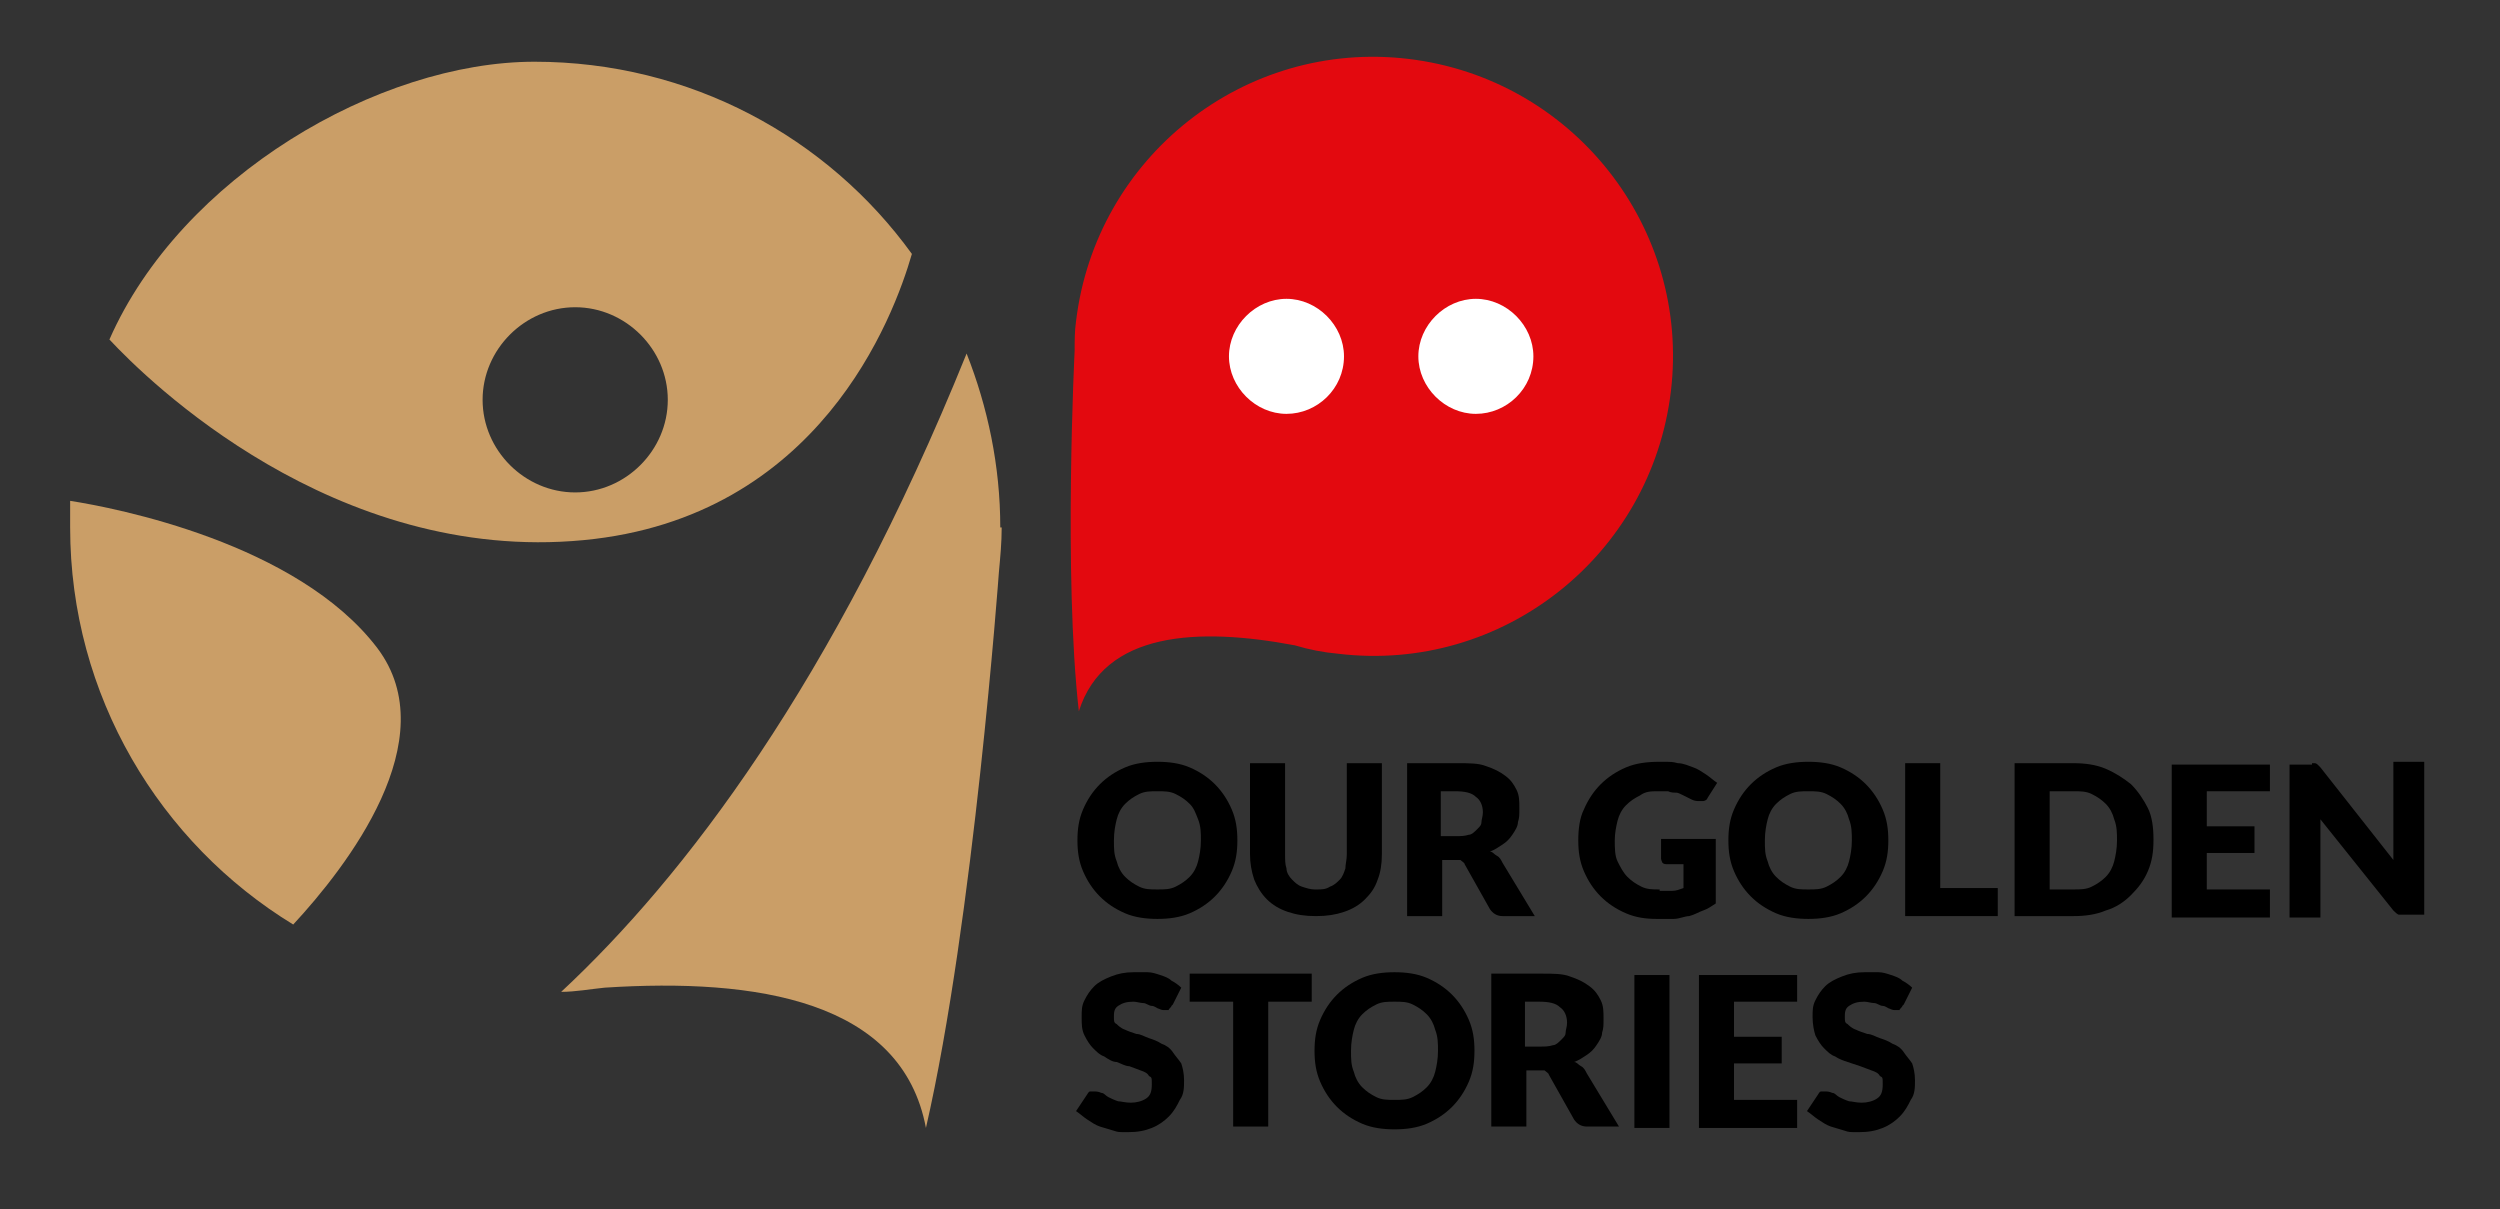 <?xml version="1.0" encoding="UTF-8"?>
<svg xmlns="http://www.w3.org/2000/svg" version="1.1" viewBox="0 0 178.2 86.2">
  <rect x="0" y="0" width="178.2" height="86.2" fill="#333333" stroke="none"/>
  <!-- Generator: Adobe Illustrator 28.7.1, SVG Export Plug-In . SVG Version: 1.2.0 Build 142)  -->
  <g>
    <g id="Layer_1">
      <g>
        <path d="M88.2,59.9c0,.8-.1,1.5-.4,2.2s-.7,1.3-1.2,1.8c-.5.5-1.1.9-1.8,1.2-.7.3-1.5.4-2.3.4s-1.6-.1-2.3-.4-1.3-.7-1.8-1.2c-.5-.5-.9-1.1-1.2-1.8s-.4-1.4-.4-2.2.1-1.5.4-2.2.7-1.3,1.2-1.8,1.1-.9,1.8-1.2,1.5-.4,2.3-.4,1.6.1,2.3.4c.7.3,1.3.7,1.8,1.2s.9,1.1,1.2,1.8.4,1.4.4,2.2ZM85.6,59.9c0-.5,0-1-.2-1.5s-.3-.8-.6-1.1c-.3-.3-.6-.5-1-.7s-.8-.2-1.3-.2-.9,0-1.3.2c-.4.2-.7.4-1,.7s-.5.7-.6,1.1c-.1.4-.2.9-.2,1.5s0,1,.2,1.5c.1.4.3.8.6,1.1.3.3.6.5,1,.7.4.2.8.2,1.3.2s.9,0,1.3-.2c.4-.2.7-.4,1-.7.3-.3.5-.7.6-1.1.1-.4.2-.9.2-1.5Z"/>
        <path d="M93.9,63.4c.3,0,.6,0,.9-.2.3-.1.5-.3.7-.5s.3-.5.4-.8c0-.3.1-.6.1-1v-6.5h2.5v6.5c0,.7-.1,1.3-.3,1.8-.2.6-.5,1-.9,1.4-.4.4-.9.7-1.5.9-.6.2-1.2.3-2,.3s-1.4-.1-2-.3-1.1-.5-1.5-.9c-.4-.4-.7-.9-.9-1.4-.2-.6-.3-1.2-.3-1.8v-6.5h2.5v6.5c0,.4,0,.7.1,1,0,.3.2.6.4.8.2.2.4.4.7.5.3.1.6.2.9.2Z"/>
        <path d="M102.8,61.3v4h-2.5v-10.9h3.6c.8,0,1.5,0,2,.2.6.2,1,.4,1.4.7s.6.6.8,1c.2.4.2.8.2,1.3s0,.7-.1,1c0,.3-.2.6-.4.9s-.4.5-.7.7-.6.4-.9.5c.2,0,.3.2.5.3s.3.3.4.5l2.3,3.8h-2.3c-.4,0-.7-.2-.9-.5l-1.8-3.2c0-.1-.2-.2-.3-.3-.1,0-.3,0-.5,0h-.6ZM102.8,59.6h1c.3,0,.6,0,.9-.1.2,0,.4-.2.6-.4.2-.2.3-.3.3-.5,0-.2.1-.4.1-.7,0-.5-.2-.9-.5-1.1-.3-.3-.8-.4-1.5-.4h-1v3.2Z"/>
        <path d="M118.3,63.5c.3,0,.7,0,.9,0,.3,0,.5-.1.8-.2v-1.7h-1.1c-.2,0-.3,0-.4-.1,0,0-.1-.2-.1-.3v-1.4h3.9v4.6c-.3.2-.6.4-.9.5s-.6.3-1,.4c-.3,0-.7.2-1.1.2-.4,0-.8,0-1.2,0-.8,0-1.5-.1-2.2-.4s-1.3-.7-1.8-1.2c-.5-.5-.9-1.1-1.2-1.8s-.4-1.4-.4-2.2.1-1.6.4-2.2c.3-.7.7-1.3,1.2-1.8.5-.5,1.1-.9,1.8-1.2.7-.3,1.5-.4,2.4-.4s.9,0,1.3.1c.4,0,.8.2,1.1.3s.6.3.9.5c.3.2.5.4.8.6l-.7,1.1c0,.1-.2.2-.3.2,0,0-.2,0-.3,0s-.3,0-.5-.1c-.2-.1-.4-.2-.6-.3s-.4-.2-.5-.2c-.2,0-.4,0-.6-.1-.2,0-.4,0-.7,0-.5,0-.9,0-1.3.3-.4.2-.7.4-1,.7s-.5.7-.6,1.1c-.1.4-.2.9-.2,1.4s0,1.1.2,1.5.4.8.7,1.1c.3.3.6.5,1,.7.4.2.8.2,1.3.2Z"/>
        <path d="M134.6,59.9c0,.8-.1,1.5-.4,2.2s-.7,1.3-1.2,1.8c-.5.5-1.1.9-1.8,1.2s-1.5.4-2.3.4-1.6-.1-2.3-.4-1.3-.7-1.8-1.2c-.5-.5-.9-1.1-1.2-1.8s-.4-1.4-.4-2.2.1-1.5.4-2.2.7-1.3,1.2-1.8c.5-.5,1.1-.9,1.8-1.2s1.5-.4,2.3-.4,1.6.1,2.3.4c.7.3,1.3.7,1.8,1.2s.9,1.1,1.2,1.8.4,1.4.4,2.2ZM132,59.9c0-.5,0-1-.2-1.5-.1-.4-.3-.8-.6-1.1-.3-.3-.6-.5-1-.7s-.8-.2-1.3-.2-.9,0-1.3.2-.7.4-1,.7-.5.7-.6,1.1-.2.9-.2,1.5,0,1,.2,1.5c.1.4.3.8.6,1.1.3.3.6.5,1,.7.4.2.8.2,1.3.2s.9,0,1.3-.2c.4-.2.7-.4,1-.7.3-.3.5-.7.6-1.1.1-.4.2-.9.2-1.5Z"/>
        <path d="M138.4,63.3h4v2h-6.6v-10.9h2.5v8.9Z"/>
        <path d="M153.5,59.9c0,.8-.1,1.5-.4,2.2-.3.7-.7,1.2-1.2,1.7s-1.1.9-1.8,1.1c-.7.3-1.5.4-2.3.4h-4.2v-10.9h4.2c.8,0,1.6.1,2.3.4.7.3,1.3.7,1.8,1.1.5.5.9,1.1,1.2,1.7s.4,1.4.4,2.2ZM150.9,59.9c0-.5,0-1-.2-1.5-.1-.4-.3-.8-.6-1.1-.3-.3-.6-.5-1-.7-.4-.2-.8-.2-1.3-.2h-1.7v7h1.7c.5,0,.9,0,1.3-.2.4-.2.7-.4,1-.7s.5-.7.6-1.1c.1-.4.2-.9.2-1.5Z"/>
        <path d="M161.8,54.4v2h-4.5v2.5h3.4v1.9h-3.4v2.6h4.5v2h-7v-10.9h7Z"/>
        <path d="M164.8,54.4c0,0,.1,0,.2,0,0,0,.1,0,.2.1s.1.1.2.2l5.2,6.6c0-.2,0-.4,0-.6,0-.2,0-.4,0-.6v-5.8h2.2v10.9h-1.3c-.2,0-.4,0-.5,0-.1,0-.3-.2-.4-.3l-5.2-6.5c0,.2,0,.4,0,.6s0,.4,0,.5v5.9h-2.2v-10.9h1.3c.1,0,.2,0,.3,0Z"/>
      </g>
      <g>
        <path d="M83.5,71.7c0,.1-.2.2-.2.3,0,0-.2,0-.3,0s-.2,0-.4-.1c-.1,0-.3-.2-.5-.2s-.4-.2-.6-.2c-.2,0-.5-.1-.7-.1-.5,0-.8.1-1.1.3s-.3.5-.3.8,0,.4.2.5c.1.1.3.3.6.4.2.1.5.2.8.3.3,0,.6.2.9.3.3.1.6.2.9.4.3.1.6.3.8.6s.4.5.6.8c.1.3.2.7.2,1.2s0,1-.3,1.4c-.2.4-.4.8-.8,1.2-.3.3-.7.6-1.2.8-.5.2-1,.3-1.7.3s-.7,0-1-.1-.7-.2-1-.3c-.3-.1-.6-.3-.9-.5s-.5-.4-.8-.6l.8-1.2c0,0,.1-.2.2-.2s.2,0,.3,0,.3,0,.5.1c.2,0,.3.2.5.3.2.1.4.2.7.3.2,0,.5.1.9.1s.8-.1,1.1-.3c.3-.2.4-.5.4-1s0-.5-.2-.6c-.1-.2-.3-.3-.6-.4s-.5-.2-.8-.3c-.3,0-.6-.2-.9-.3-.3,0-.6-.2-.9-.4-.3-.1-.5-.3-.8-.6-.2-.2-.4-.5-.6-.9s-.2-.8-.2-1.3,0-.8.2-1.2c.2-.4.4-.7.7-1,.3-.3.7-.5,1.2-.7.5-.2,1-.3,1.6-.3s.7,0,1,0c.3,0,.6.1.9.2.3.1.6.2.8.4.2.1.5.3.7.5l-.6,1.2Z"/>
        <path d="M93.5,69.4v2h-3.1v8.9h-2.5v-8.9h-3.1v-2h8.7Z"/>
        <path d="M105.1,74.9c0,.8-.1,1.5-.4,2.2s-.7,1.3-1.2,1.8c-.5.5-1.1.9-1.8,1.2s-1.5.4-2.3.4-1.6-.1-2.3-.4-1.3-.7-1.8-1.2c-.5-.5-.9-1.1-1.2-1.8s-.4-1.4-.4-2.2.1-1.5.4-2.2.7-1.3,1.2-1.8,1.1-.9,1.8-1.2,1.5-.4,2.3-.4,1.6.1,2.3.4c.7.3,1.3.7,1.8,1.2s.9,1.1,1.2,1.8.4,1.4.4,2.2ZM102.5,74.9c0-.5,0-1-.2-1.5-.1-.4-.3-.8-.6-1.1-.3-.3-.6-.5-1-.7s-.8-.2-1.3-.2-.9,0-1.3.2-.7.4-1,.7-.5.7-.6,1.1-.2.9-.2,1.5,0,1,.2,1.5c.1.4.3.8.6,1.1.3.3.6.5,1,.7.4.2.8.2,1.3.2s.9,0,1.3-.2c.4-.2.7-.4,1-.7.3-.3.5-.7.6-1.1.1-.4.2-.9.2-1.5Z"/>
        <path d="M108.8,76.3v4h-2.5v-10.9h3.6c.8,0,1.5,0,2,.2.6.2,1,.4,1.4.7s.6.6.8,1c.2.4.2.8.2,1.3s0,.7-.1,1c0,.3-.2.6-.4.9s-.4.5-.7.7-.6.4-.9.5c.2,0,.3.2.5.3s.3.3.4.5l2.3,3.8h-2.3c-.4,0-.7-.2-.9-.5l-1.8-3.2c0-.1-.2-.2-.3-.3-.1,0-.3,0-.5,0h-.6ZM108.8,74.6h1c.3,0,.6,0,.9-.1.2,0,.4-.2.6-.4s.3-.3.3-.5c0-.2.1-.4.1-.7,0-.5-.2-.9-.5-1.1-.3-.3-.8-.4-1.5-.4h-1v3.2Z"/>
        <path d="M119,80.4h-2.5v-10.9h2.5v10.9Z"/>
        <path d="M128.1,69.4v2h-4.5v2.5h3.4v1.9h-3.4v2.6h4.5v2h-7v-10.9h7Z"/>
        <path d="M135.6,71.7c0,.1-.2.2-.2.3,0,0-.2,0-.3,0s-.2,0-.4-.1c-.1,0-.3-.2-.5-.2-.2,0-.4-.2-.6-.2-.2,0-.5-.1-.7-.1-.5,0-.8.1-1.1.3s-.3.5-.3.8,0,.4.2.5c.1.1.3.3.6.4.2.1.5.2.8.3.3,0,.6.2.9.3.3.1.6.2.9.4.3.1.6.3.8.6s.4.5.6.8c.1.3.2.7.2,1.2s0,1-.3,1.4c-.2.4-.4.8-.8,1.2-.3.3-.7.6-1.2.8s-1,.3-1.7.3-.7,0-1-.1-.7-.2-1-.3c-.3-.1-.6-.3-.9-.5s-.5-.4-.8-.6l.8-1.2c0,0,.1-.2.2-.2,0,0,.2,0,.3,0s.3,0,.5.1c.2,0,.3.2.5.3.2.1.4.2.7.3.2,0,.5.1.9.1s.8-.1,1.1-.3c.3-.2.4-.5.4-1s0-.5-.2-.6c-.1-.2-.3-.3-.6-.4s-.5-.2-.8-.3-.6-.2-.9-.3-.6-.2-.9-.4c-.3-.1-.5-.3-.8-.6-.2-.2-.4-.5-.6-.9-.1-.3-.2-.8-.2-1.3s0-.8.2-1.2c.2-.4.4-.7.7-1,.3-.3.7-.5,1.2-.7.5-.2,1-.3,1.6-.3s.7,0,1,0,.6.1.9.2c.3.1.6.2.8.4.2.1.5.3.7.5l-.6,1.2Z"/>
      </g>
      <g>
        <path d="M76.7,22.9c1.4-11.7,12-20.1,23.7-18.7,11.7,1.4,20.1,12,18.7,23.7-1.4,11.7-12,20.1-23.7,18.7-1.1-.1-2.1-.3-3.1-.6h0c-6.9-1.3-13.6-1-15.4,4.7-1.1-9.7-.3-25.7-.3-25.7h0c0-.7,0-1.4.1-2.1" style="fill: #e3090f;"/>
        <path d="M71.3,37.6c0-4.4-.9-8.6-2.4-12.4-9.5,23.5-20.2,37.4-28.9,45.5,1,0,2.1-.2,3.1-.3h0c10.8-.7,21.2.9,22.9,10,3.4-14.8,5.2-39.6,5.2-39.6h0c.1-1.1.2-2.1.2-3.2" style="fill: #ca9e67;"/>
        <path d="M41,21.9c3.6,0,6.6,3,6.6,6.6s-3,6.6-6.6,6.6-6.6-3-6.6-6.6,3-6.6,6.6-6.6M41.6,38.5c16.8-1.6,22.1-15.9,23.4-20.4-6-8.3-15.8-13.7-26.9-13.7S12.9,12.6,7.8,24.2c2.7,2.9,16,16,33.8,14.3" style="fill: #ca9e67;"/>
        <path d="M26.9,46.2c-5.7-7.5-18.7-10-21.9-10.5,0,.6,0,1.2,0,1.9,0,12,6.4,22.5,15.9,28.3,3.8-4.1,10.9-13.2,6-19.7" style="fill: #ca9e67;"/>
        <path d="M95.8,25.4c0,2.3-1.9,4.1-4.1,4.1s-4.1-1.9-4.1-4.1,1.9-4.1,4.1-4.1,4.1,1.9,4.1,4.1" style="fill: #fff;"/>
        <path d="M109.3,25.4c0,2.3-1.9,4.1-4.1,4.1s-4.1-1.9-4.1-4.1,1.9-4.1,4.1-4.1,4.1,1.9,4.1,4.1" style="fill: #fff;"/>
      </g>
    </g>
  </g>
</svg>